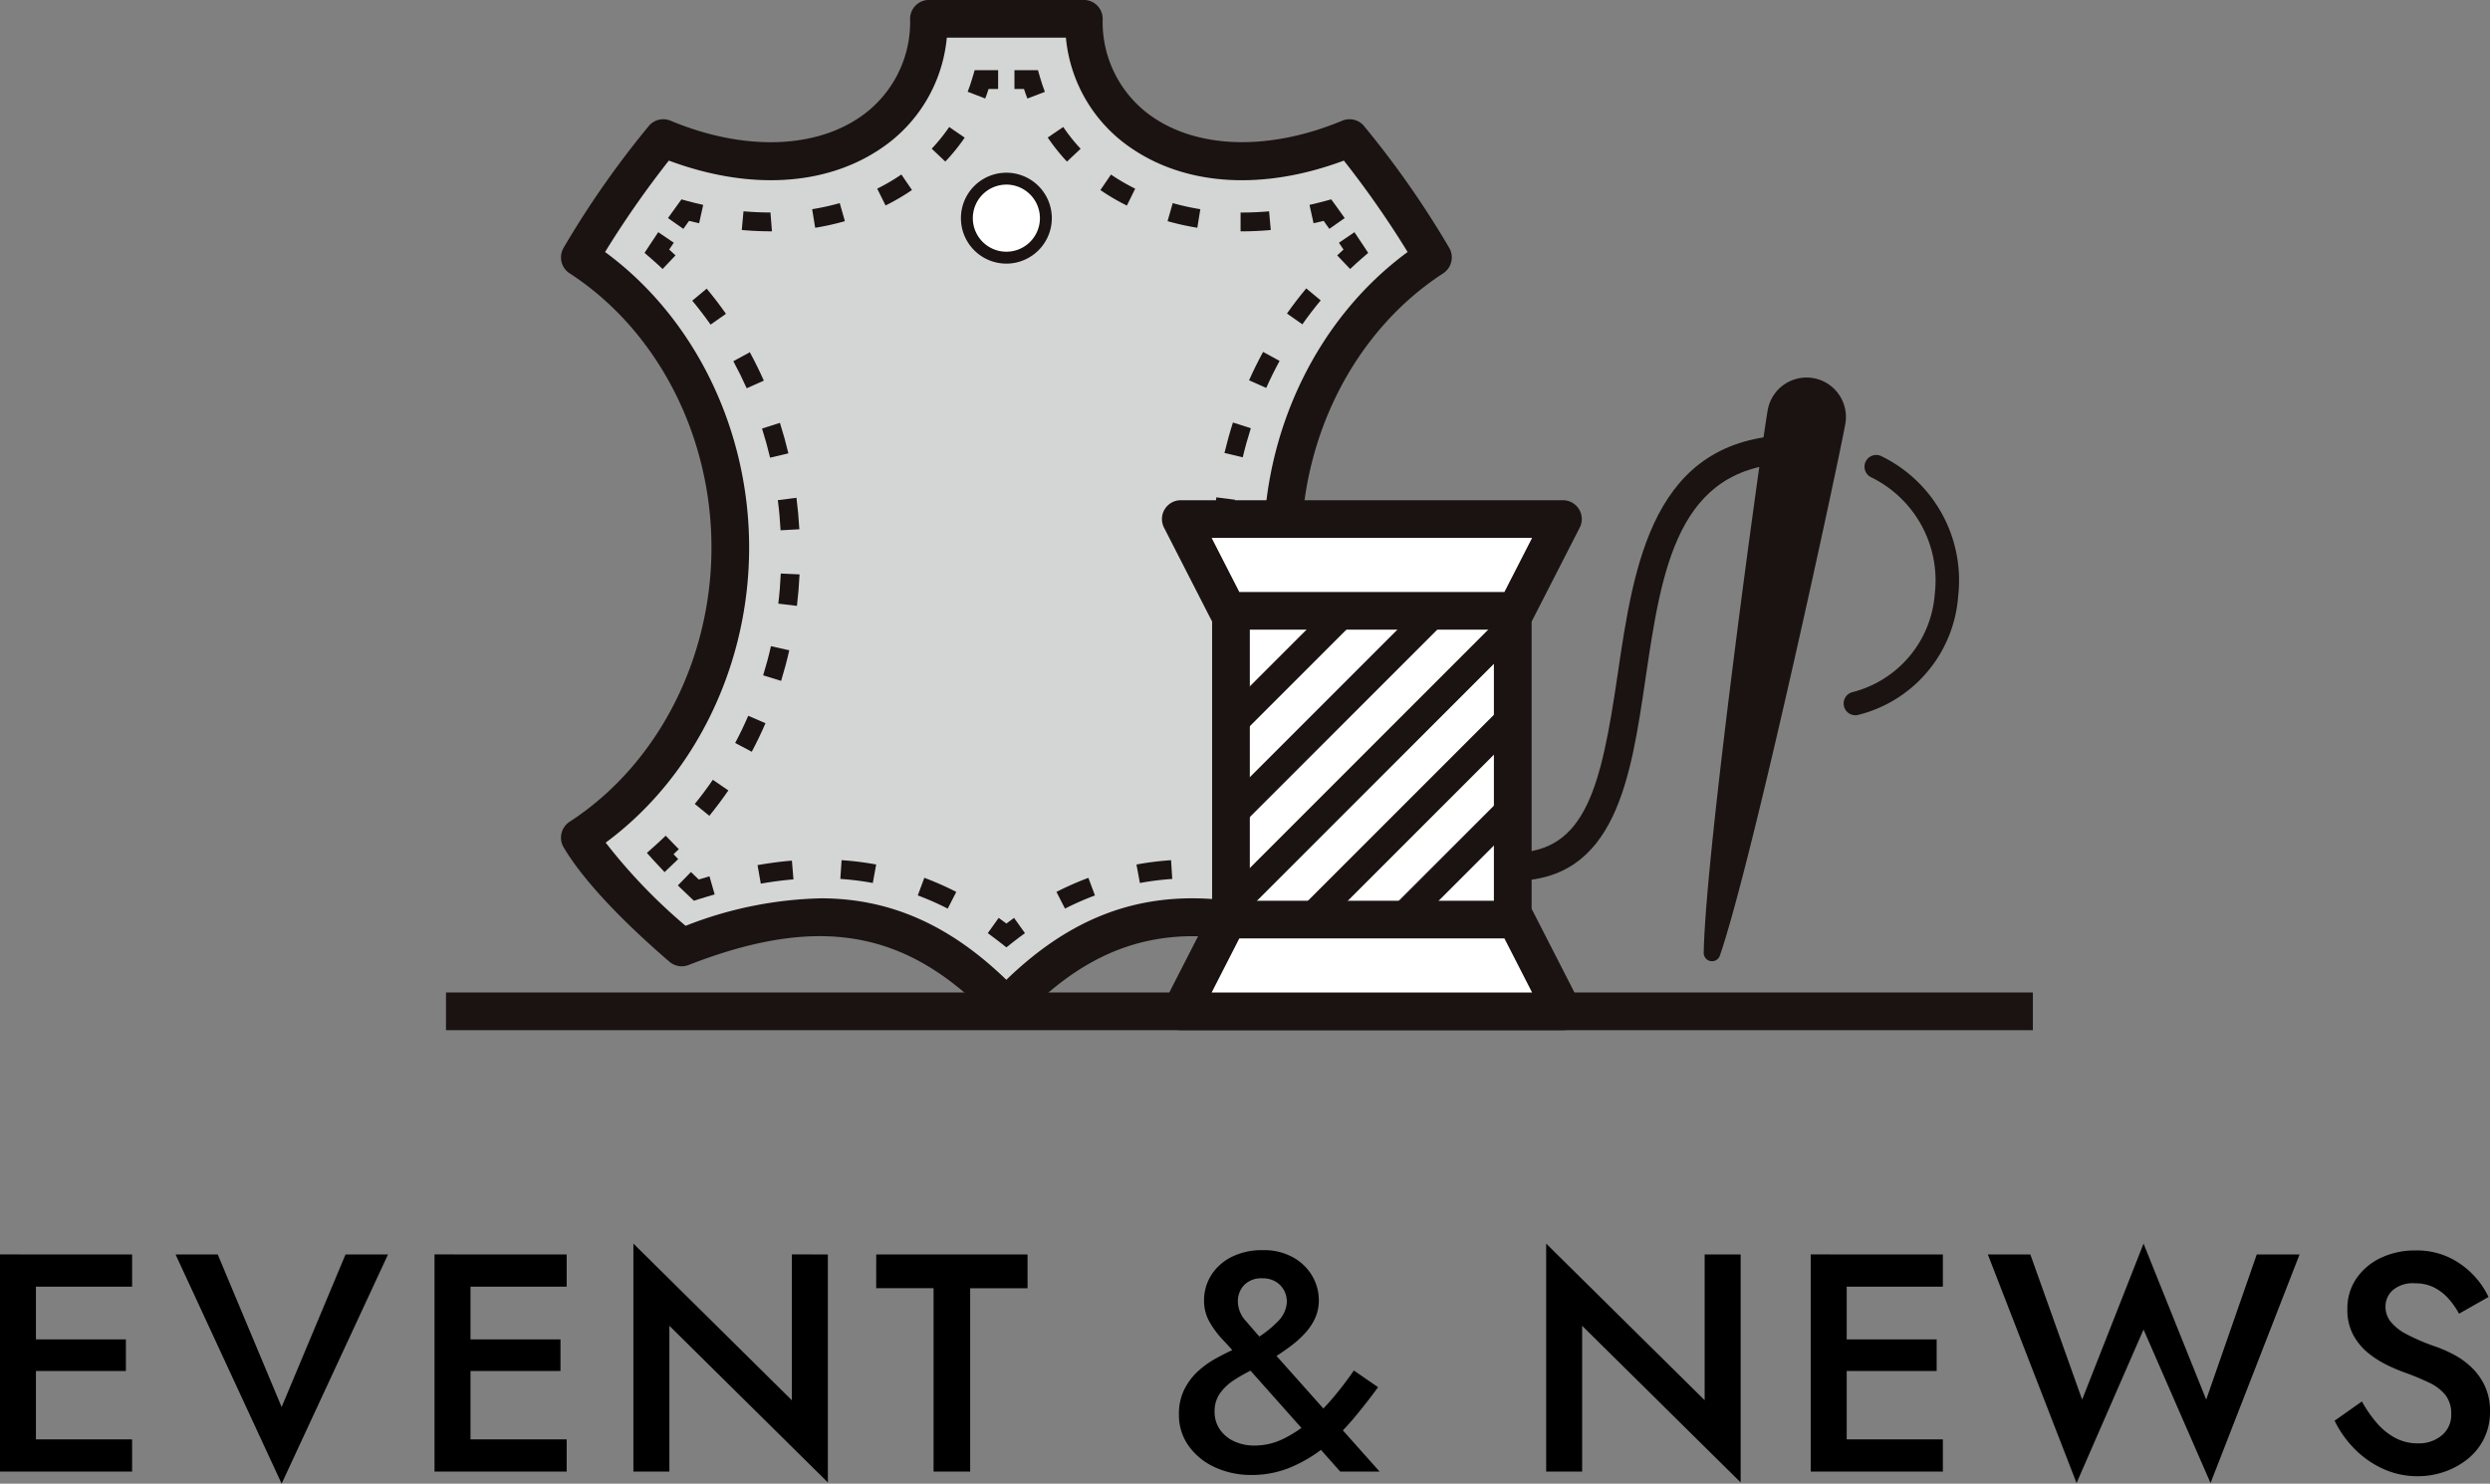 <svg xmlns="http://www.w3.org/2000/svg" width="208.728" height="124.373" viewBox="0 0 208.728 124.373">
  <rect x="0" y="0" width="208.728" height="124.373" fill="#808080" stroke="none"/>
  <g id="logo_news" transform="translate(-571.104 -290.141)">
    <path id="パス_500" data-name="パス 500" d="M-102,0h9.178V-2.7H-102Zm0-15.5h9.178v-2.7H-102Zm0,7.072h8.658v-2.652H-102Zm-1.9-9.776V0h3.016V-18.2ZM-80.288-5.408-85.644-18.2H-89.18l8.892,19.214L-71.37-18.2h-3.562ZM-65.572,0h9.178V-2.7h-9.178Zm0-15.5h9.178v-2.7h-9.178Zm0,7.072h8.658v-2.652h-8.658Zm-1.9-9.776V0h3.016V-18.2Zm29.952,0V-5.98L-50.8-19.11V0h3.016V-12.22L-34.5.91V-18.2Zm7.072,2.834h4.81V0h3.068V-15.366h4.81V-18.2H-30.446ZM-.312-9.854,8.45,0h3.3L2.132-10.79Q1.248-11.8.559-12.6A2.469,2.469,0,0,1-.13-14.222,1.971,1.971,0,0,1,.4-15.639,2,2,0,0,1,1.924-16.2a2.111,2.111,0,0,1,1.105.273,1.915,1.915,0,0,1,.7.715A2.043,2.043,0,0,1,3.978-14.2a2.522,2.522,0,0,1-.819,1.677A8.82,8.82,0,0,1,.884-10.868q-.52.26-1.287.6t-1.586.793A7.778,7.778,0,0,0-3.5-8.385,5.24,5.24,0,0,0-4.628-6.864,4.536,4.536,0,0,0-5.07-4.81a4.436,4.436,0,0,0,.858,2.717A5.5,5.5,0,0,0-1.976-.325,7.229,7.229,0,0,0,.988.286a8.442,8.442,0,0,0,3.328-.65,11.789,11.789,0,0,0,2.834-1.7A17.708,17.708,0,0,0,9.555-4.433q1.105-1.313,2.067-2.639l-2.028-1.4A29.207,29.207,0,0,1,7.774-6.1a16.253,16.253,0,0,1-2.015,2A10.089,10.089,0,0,1,3.588-2.7a5.428,5.428,0,0,1-2.314.52A3.961,3.961,0,0,1-.468-2.548a2.921,2.921,0,0,1-1.183-1A2.568,2.568,0,0,1-2.08-5.018a2.592,2.592,0,0,1,.455-1.547,4.332,4.332,0,0,1,1.17-1.1,13.548,13.548,0,0,1,1.521-.858A15.493,15.493,0,0,0,2.574-9.36a20.184,20.184,0,0,0,1.742-1.17A8.437,8.437,0,0,0,5.59-11.7a4.65,4.65,0,0,0,.793-1.248,3.589,3.589,0,0,0,.273-1.4,4.025,4.025,0,0,0-.546-2.041,4.258,4.258,0,0,0-1.6-1.56,5.024,5.024,0,0,0-2.561-.611A5.661,5.661,0,0,0-.637-18a4.255,4.255,0,0,0-1.716,1.521,3.941,3.941,0,0,0-.611,2.158,3.535,3.535,0,0,0,.455,1.768A7.549,7.549,0,0,0-1.43-11.089Q-.806-10.426-.312-9.854ZM39-18.2V-5.98L25.714-19.11V0H28.73V-12.22L42.016.91V-18.2ZM49.79,0h9.178V-2.7H49.79Zm0-15.5h9.178v-2.7H49.79Zm0,7.072h8.658v-2.652H49.79Zm-1.9-9.776V0h3.016V-18.2ZM81.042-6.032,75.79-19.11,70.642-6.032,66.3-18.2H62.738L70.174.962l5.616-12.87L81.406.962,88.868-18.2H85.28Zm13.052.156L91.806-4.264A8.827,8.827,0,0,0,93.431-1.95a7.971,7.971,0,0,0,2.392,1.7A6.891,6.891,0,0,0,98.774.39a6.769,6.769,0,0,0,2.249-.377,6.481,6.481,0,0,0,1.937-1.066,5.051,5.051,0,0,0,1.365-1.7,5.046,5.046,0,0,0,.507-2.288,4.929,4.929,0,0,0-.416-2.093,5.214,5.214,0,0,0-1.079-1.547,6.55,6.55,0,0,0-1.482-1.092A11.017,11.017,0,0,0,100.2-10.5a17.182,17.182,0,0,1-2.366-1.014A4.168,4.168,0,0,1,96.5-12.571a2.018,2.018,0,0,1-.429-1.261,1.851,1.851,0,0,1,.6-1.365,2.592,2.592,0,0,1,1.872-.585,3.477,3.477,0,0,1,1.6.351,4.088,4.088,0,0,1,1.209.936,6.611,6.611,0,0,1,.884,1.261l2.47-1.4a6.924,6.924,0,0,0-1.274-1.846,6.934,6.934,0,0,0-2.028-1.469,6.323,6.323,0,0,0-2.808-.585,6.621,6.621,0,0,0-2.925.624,5.115,5.115,0,0,0-2.041,1.729,4.434,4.434,0,0,0-.754,2.561,4.441,4.441,0,0,0,.494,2.171,5.053,5.053,0,0,0,1.248,1.508A8.181,8.181,0,0,0,96.2-8.931a14.062,14.062,0,0,0,1.508.637,21.5,21.5,0,0,1,2.028.845,3.82,3.82,0,0,1,1.365,1.04,2.51,2.51,0,0,1,.481,1.6,2.228,2.228,0,0,1-.78,1.768,2.986,2.986,0,0,1-2.028.676,3.949,3.949,0,0,1-1.859-.442A5.362,5.362,0,0,1,95.381-4.03,10.641,10.641,0,0,1,94.094-5.876Z" transform="translate(675 413.5)"/>
    <g id="グループ_135" data-name="グループ 135" transform="translate(224.357 -313.397)">
      <g id="グループ_125" data-name="グループ 125" transform="translate(489.565 635.187)">
        <path id="パス_375" data-name="パス 375" d="M468.183,676.695c.141-8.5,4.8-42.23,5.352-45.386a2.61,2.61,0,0,1,5.14.907C478.12,635.372,470.958,668.658,468.183,676.695Z" transform="translate(-467.488 -628.459)" fill="#1a1311"/>
        <path id="パス_376" data-name="パス 376" d="M468.327,677.533a.806.806,0,0,1-.121-.011.692.692,0,0,1-.573-.694c.141-8.546,4.836-42.506,5.364-45.495a3.3,3.3,0,1,1,6.506,1.146c-.527,2.993-7.735,36.521-10.519,44.586A.7.7,0,0,1,468.327,677.533Zm7.918-47.543a1.918,1.918,0,0,0-1.881,1.583c-.434,2.458-3.7,25.932-4.9,38.822,3.275-12.521,8.24-35.7,8.673-38.158a1.912,1.912,0,0,0-1.554-2.217A2.02,2.02,0,0,0,476.246,629.991Z" transform="translate(-467.633 -628.603)" fill="#1a1311"/>
      </g>
      <g id="グループ_128" data-name="グループ 128" transform="translate(393.771 603.538)">
        <path id="パス_377" data-name="パス 377" d="M428.774,687.811c7.931-8.376,16.055-9.308,27.213-4.96,3.157-2.72,6.768-6.21,8.543-9.2v-.008c-7.546-4.894-12.614-13.949-12.614-24.316s5.068-19.422,12.614-24.318V625a76.408,76.408,0,0,0-6.994-10c-12.087,5.048-22.272-.3-22.272-10H422.283c0,9.693-10.185,15.046-22.272,10a76.414,76.414,0,0,0-6.994,10v.008c7.546,4.9,12.614,13.949,12.614,24.318s-5.068,19.422-12.614,24.316v.008c1.775,2.99,5.387,6.48,8.543,9.2C412.718,678.5,420.843,679.435,428.774,687.811Z" transform="translate(-391.437 -603.152)" fill="#d4d5d5"/>
        <g id="グループ_126" data-name="グループ 126" transform="translate(7.005 5.881)">
          <path id="パス_378" data-name="パス 378" d="M421.662,666.948l-.489-.383q-.534-.42-1.072-.808l.914-1.28c.217.153.431.312.645.474.213-.162.427-.321.644-.474l.914,1.28c-.359.258-.716.528-1.071.807Z" transform="translate(-391.329 -593.413)" fill="#1a1311"/>
          <path id="パス_379" data-name="パス 379" d="M420.759,664.706a23.708,23.708,0,0,0-2.51-1.106l.548-1.476a24.989,24.989,0,0,1,2.678,1.181Zm-15.671-2.094-.272-1.552c.979-.172,1.948-.3,2.88-.375l.13,1.571C406.942,662.329,406.022,662.45,405.089,662.613Zm9.389-.054a23.82,23.82,0,0,0-2.721-.341l.106-1.571a25.026,25.026,0,0,1,2.9.362Z" transform="translate(-395.343 -594.419)" fill="#1a1311"/>
          <path id="パス_380" data-name="パス 380" d="M400.874,663.84l-.338-.316c-.35-.326-.687-.649-1.011-.966l1.1-1.126c.212.208.429.417.652.628.3-.092.6-.182.9-.268l.434,1.514q-.642.184-1.3.393Z" transform="translate(-396.733 -594.213)" fill="#1a1311"/>
          <path id="パス_381" data-name="パス 381" d="M398.952,662.074q-.5-.525-.952-1.023l-.529-.588.592-.527q.5-.447.984-.914l1.1,1.129q-.22.212-.442.423c.126.135.255.272.388.409Z" transform="translate(-397.273 -594.846)" fill="#1a1311"/>
          <path id="パス_382" data-name="パス 382" d="M401.915,666.893l-1.221-.994c.532-.655,1.042-1.336,1.514-2.025l1.3.893C403.009,665.49,402.473,666.206,401.915,666.893Zm3.556-5.369-1.391-.739c.4-.742.764-1.509,1.095-2.278l1.446.624C406.273,659.938,405.885,660.744,405.471,661.524Zm2.461-5.942-1.506-.465c.251-.812.471-1.634.653-2.444l1.535.345C408.424,653.868,408.193,654.73,407.932,655.582Zm1.326-6.288-1.562-.188c.1-.822.168-1.671.207-2.524l1.573.073C409.434,647.546,409.361,648.433,409.257,649.294Zm-1.372-6.336c-.045-.849-.122-1.7-.23-2.525l1.562-.2c.111.866.193,1.755.241,2.639Zm-.878-6.087c-.192-.812-.42-1.634-.677-2.442l1.5-.477c.269.846.508,1.706.71,2.556Zm-1.963-5.819c-.345-.77-.721-1.534-1.119-2.268l1.383-.751c.418.769.813,1.57,1.173,2.379Zm-3.027-5.336c-.484-.688-1-1.364-1.535-2.006l1.21-1.008c.563.676,1.106,1.385,1.615,2.109Z" transform="translate(-396.482 -604.386)" fill="#1a1311"/>
          <path id="パス_383" data-name="パス 383" d="M398.828,622.039c-.324-.307-.655-.609-.992-.9l-.521-.452.379-.576c.256-.391.514-.779.771-1.158l1.3.885c-.128.188-.255.379-.383.569q.267.242.529.491Z" transform="translate(-397.314 -605.371)" fill="#1a1311"/>
          <path id="パス_384" data-name="パス 384" d="M400.159,619.247l-1.288-.905c.275-.393.548-.77.811-1.13l.319-.436.521.141c.434.116.87.225,1.3.321l-.342,1.539c-.283-.063-.563-.131-.845-.2C400.481,618.792,400.321,619.018,400.159,619.247Z" transform="translate(-396.905 -605.942)" fill="#1a1311"/>
          <path id="パス_385" data-name="パス 385" d="M406.3,620.714c-.923,0-1.731-.039-2.529-.112l.144-1.567c.75.068,1.511.1,2.26.1Zm3.624-.3-.253-1.554a20.471,20.471,0,0,0,2.311-.511l.432,1.514A21.58,21.58,0,0,1,409.92,620.417Zm5.9-1.865-.7-1.41a16.848,16.848,0,0,0,2.025-1.187l.89,1.3A18.425,18.425,0,0,1,415.815,618.552Zm5.013-3.679-1.145-1.082a14.843,14.843,0,0,0,1.465-1.817l1.3.89A16.332,16.332,0,0,1,420.828,614.873Z" transform="translate(-395.619 -607.204)" fill="#1a1311"/>
          <path id="パス_386" data-name="パス 386" d="M420.238,610.572l-1.47-.567c.155-.4.3-.817.418-1.241l.167-.568h1.967v1.577h-.8C420.435,610.042,420.34,610.308,420.238,610.572Z" transform="translate(-391.679 -608.196)" fill="#1a1311"/>
          <path id="パス_387" data-name="パス 387" d="M422.956,610.574c-.1-.264-.2-.532-.284-.8h-.8V608.2h1.972l.163.573q.182.631.415,1.241Z" transform="translate(-390.863 -608.196)" fill="#1a1311"/>
          <path id="パス_388" data-name="パス 388" d="M440.393,620.715h-.145v-1.577h.145c.739,0,1.494-.034,2.244-.1l.141,1.567C441.981,620.676,441.178,620.715,440.393,620.715Zm-3.772-.3a21.949,21.949,0,0,1-2.494-.552l.432-1.514a20.647,20.647,0,0,0,2.315.511Zm-5.905-1.859a18.243,18.243,0,0,1-2.22-1.3l.888-1.3a17.179,17.179,0,0,0,2.029,1.183Zm-5.022-3.686a16.781,16.781,0,0,1-1.612-2.018l1.3-.884a14.824,14.824,0,0,0,1.458,1.825Z" transform="translate(-390.283 -607.204)" fill="#1a1311"/>
          <path id="パス_389" data-name="パス 389" d="M443.123,619.246c-.159-.229-.318-.453-.476-.672-.282.072-.562.14-.845.2l-.342-1.539c.433-.1.869-.2,1.3-.321l.521-.141.319.436c.264.36.535.739.811,1.131Z" transform="translate(-385.719 -605.942)" fill="#1a1311"/>
          <path id="パス_390" data-name="パス 390" d="M444.384,622.039,443.3,620.9c.174-.165.351-.328.529-.491-.129-.191-.256-.381-.384-.569l1.3-.885c.258.379.516.766.773,1.158l.379.576-.521.452C445.039,621.431,444.708,621.732,444.384,622.039Z" transform="translate(-385.236 -605.371)" fill="#1a1311"/>
          <path id="パス_391" data-name="パス 391" d="M442.607,666.875c-.552-.679-1.086-1.4-1.588-2.128l1.3-.89c.479.7.986,1.379,1.513,2.025Zm-3.548-5.374c-.41-.776-.8-1.581-1.149-2.391l1.446-.626c.336.774.7,1.542,1.095,2.283Zm-2.461-5.946c-.258-.842-.486-1.7-.681-2.562l1.535-.347c.186.819.4,1.643.651,2.448Zm-1.319-6.293c-.1-.874-.174-1.763-.213-2.643l1.573-.071c.038.841.106,1.693.206,2.529Zm1.38-6.336-1.573-.09c.049-.876.131-1.763.244-2.635l1.563.2C436.783,641.238,436.7,642.087,436.658,642.927Zm.885-6.081-1.533-.364c.206-.857.444-1.716.711-2.553l1.5.48C437.967,635.208,437.738,636.027,437.544,636.846Zm1.967-5.816-1.438-.64c.357-.8.751-1.6,1.176-2.379l1.384.754C440.228,629.507,439.85,630.268,439.511,631.03Zm3.029-5.332-1.289-.905c.506-.72,1.049-1.427,1.615-2.107l1.211,1.006C443.537,624.34,443.02,625.015,442.54,625.7Z" transform="translate(-387.398 -604.39)" fill="#1a1311"/>
          <path id="パス_392" data-name="パス 392" d="M444.275,662.074l-1.136-1.091c.133-.138.261-.274.389-.409q-.223-.21-.443-.423l1.1-1.129q.483.468.986.916l.588.526-.528.587Q444.776,661.549,444.275,662.074Z" transform="translate(-385.292 -594.846)" fill="#1a1311"/>
          <path id="パス_393" data-name="パス 393" d="M442.439,663.84,442,663.7q-.655-.208-1.3-.393l.434-1.514c.3.086.6.176.9.268.222-.211.439-.419.652-.628l1.1,1.126c-.324.317-.662.64-1.011.966Z" transform="translate(-385.917 -594.213)" fill="#1a1311"/>
          <path id="パス_394" data-name="パス 394" d="M425.377,664.705l-.716-1.4a25.751,25.751,0,0,1,2.676-1.178l.551,1.476A23.925,23.925,0,0,0,425.377,664.705Zm15.671-2.091c-.928-.164-1.85-.284-2.739-.357l.13-1.571c.936.078,1.907.206,2.883.376Zm-9.393-.056-.287-1.549a25.115,25.115,0,0,1,2.9-.362l.1,1.571A23.95,23.95,0,0,0,431.655,662.559Z" transform="translate(-390.131 -594.419)" fill="#1a1311"/>
        </g>
        <g id="グループ_127" data-name="グループ 127" transform="translate(33.525 14.479)">
          <circle id="楕円形_45" data-name="楕円形 45" cx="3.311" cy="3.311" r="3.311" transform="translate(0.5 0.499)" fill="#fff"/>
          <path id="パス_395" data-name="パス 395" d="M422.128,622.625a3.81,3.81,0,1,1,3.811-3.811A3.815,3.815,0,0,1,422.128,622.625Zm0-6.623a2.812,2.812,0,1,0,2.813,2.812A2.815,2.815,0,0,0,422.128,616Z" transform="translate(-418.317 -615.005)" fill="#1a1311"/>
        </g>
        <path id="パス_396" data-name="パス 396" d="M429.1,689.5a1.575,1.575,0,0,1-1.148-.494c-7.128-7.525-14.513-8.851-25.493-4.572a1.583,1.583,0,0,1-1.6-.275c-2.966-2.554-6.912-6.292-8.87-9.591a1.576,1.576,0,0,1-.221-.807,1.6,1.6,0,0,1,.72-1.335c7.337-4.758,11.894-13.567,11.894-22.99s-4.557-18.23-11.894-22.989a1.583,1.583,0,0,1-.72-1.326,1.6,1.6,0,0,1,.216-.806,78.143,78.143,0,0,1,7.178-10.255,1.58,1.58,0,0,1,1.788-.405c5.943,2.482,11.837,2.4,15.771-.224a9.651,9.651,0,0,0,4.312-8.316,1.58,1.58,0,0,1,1.581-1.581h12.981a1.58,1.58,0,0,1,1.581,1.581,9.651,9.651,0,0,0,4.312,8.316c3.934,2.619,9.829,2.7,15.771.224a1.58,1.58,0,0,1,1.788.405,78.152,78.152,0,0,1,7.178,10.255,1.576,1.576,0,0,1,.216.8,1.6,1.6,0,0,1-.72,1.335c-7.337,4.759-11.894,13.568-11.894,22.989s4.557,18.233,11.894,22.99a1.583,1.583,0,0,1,.72,1.327,1.607,1.607,0,0,1-.221.814c-1.958,3.3-5.9,7.037-8.871,9.591a1.58,1.58,0,0,1-1.6.275c-10.981-4.279-18.365-2.952-25.492,4.572A1.575,1.575,0,0,1,429.1,689.5Zm-15.579-10.658c5.84,0,10.834,2.24,15.579,6.831,7.536-7.294,15.709-8.652,26.888-4.525a46.2,46.2,0,0,0,6.7-6.974c-7.455-5.5-12.026-14.824-12.026-24.738,0-9.936,4.591-19.282,12.077-24.773A80.758,80.758,0,0,0,457.394,617c-6.635,2.479-13.023,2.152-17.661-.936a12.582,12.582,0,0,1-5.639-9.368H424.11a12.582,12.582,0,0,1-5.639,9.368c-4.639,3.087-11.024,3.413-17.661.936a80.769,80.769,0,0,0-5.347,7.664c7.486,5.491,12.077,14.837,12.077,24.773,0,9.914-4.571,19.242-12.026,24.738a46.2,46.2,0,0,0,6.7,6.974A32.833,32.833,0,0,1,413.524,678.845Z" transform="translate(-391.766 -603.538)" fill="#1a1311"/>
      </g>
      <g id="グループ_129" data-name="グループ 129" transform="translate(384.132 686.737)">
        <line id="線_7" data-name="線 7" x2="133.023" transform="translate(0.001 1.58)" fill="#fff"/>
        <rect id="長方形_225" data-name="長方形 225" width="133.023" height="3.16" fill="#1a1311"/>
      </g>
      <g id="グループ_134" data-name="グループ 134" transform="translate(444.15 645.47)">
        <rect id="長方形_226" data-name="長方形 226" width="23.888" height="25.884" transform="translate(5.786 9.272)" fill="#fff"/>
        <g id="グループ_130" data-name="グループ 130">
          <path id="パス_397" data-name="パス 397" d="M461.01,645.69H436.854L432.917,638h32.03Z" transform="translate(-431.337 -636.418)" fill="#fff"/>
          <path id="パス_398" data-name="パス 398" d="M461.339,647.6H437.183a1.579,1.579,0,0,1-1.407-.86l-3.937-7.692a1.579,1.579,0,0,1,1.407-2.3h32.03a1.579,1.579,0,0,1,1.407,2.3l-3.937,7.692A1.579,1.579,0,0,1,461.339,647.6Zm-23.19-3.16h22.223l2.32-4.532H435.83Z" transform="translate(-431.665 -636.747)" fill="#1a1311"/>
        </g>
        <g id="グループ_131" data-name="グループ 131" transform="translate(0 33.575)">
          <path id="パス_399" data-name="パス 399" d="M436.854,664.59H461.01l3.937,7.692h-32.03Z" transform="translate(-431.337 -663.009)" fill="#fff"/>
          <path id="パス_400" data-name="パス 400" d="M465.276,674.19h-32.03a1.579,1.579,0,0,1-1.407-2.3l3.937-7.692a1.578,1.578,0,0,1,1.407-.86h24.156a1.579,1.579,0,0,1,1.407.86l3.937,7.692a1.579,1.579,0,0,1-1.407,2.3Zm-29.445-3.16h26.861l-2.32-4.532H438.149Z" transform="translate(-431.665 -663.338)" fill="#1a1311"/>
        </g>
        <g id="グループ_132" data-name="グループ 132" transform="translate(4.205 9.272)">
          <rect id="長方形_227" data-name="長方形 227" width="3.16" height="25.884" transform="translate(23.62)" fill="#1a1311"/>
          <rect id="長方形_228" data-name="長方形 228" width="3.16" height="25.884" fill="#1a1311"/>
        </g>
        <g id="グループ_133" data-name="グループ 133" transform="translate(4.95 8.436)">
          <rect id="長方形_229" data-name="長方形 229" width="13.378" height="2.363" transform="translate(14.161 25.884) rotate(-45)" fill="#1a1311"/>
          <rect id="長方形_230" data-name="長方形 230" width="23.628" height="2.363" transform="translate(6.912 25.517) rotate(-45)" fill="#1a1311"/>
          <rect id="長方形_231" data-name="長方形 231" width="34.041" height="2.363" transform="translate(0.18 24.634) rotate(-45)" fill="#1a1311"/>
          <rect id="長方形_232" data-name="長方形 232" width="24.323" height="2.363" transform="translate(0 17.199) rotate(-45)" fill="#1a1311"/>
          <rect id="長方形_233" data-name="長方形 233" width="13.355" height="2.363" transform="translate(0 9.583) rotate(-45)" fill="#1a1311"/>
        </g>
      </g>
      <path id="パス_401" data-name="パス 401" d="M477.908,655.562a.984.984,0,0,1-.249-1.937,9.189,9.189,0,0,0,6.9-8.226,9.63,9.63,0,0,0-5.328-9.783.983.983,0,1,1,.843-1.777,11.58,11.58,0,0,1,6.446,11.743,11.092,11.092,0,0,1-8.363,9.947A.953.953,0,0,1,477.908,655.562Z" transform="translate(24.373 7.934)" fill="#1a1311"/>
      <path id="パス_402" data-name="パス 402" d="M455,669.791v-2.362c6.094,0,7.363-5.625,8.727-14.888,1.374-9.316,2.929-19.875,14.507-20.12l.049,2.362c-9.581.2-10.861,8.9-12.219,18.1C464.84,661.2,463.573,669.791,455,669.791Z" transform="translate(18.614 7.586)" fill="#1a1311"/>
    </g>
  </g>
</svg>
